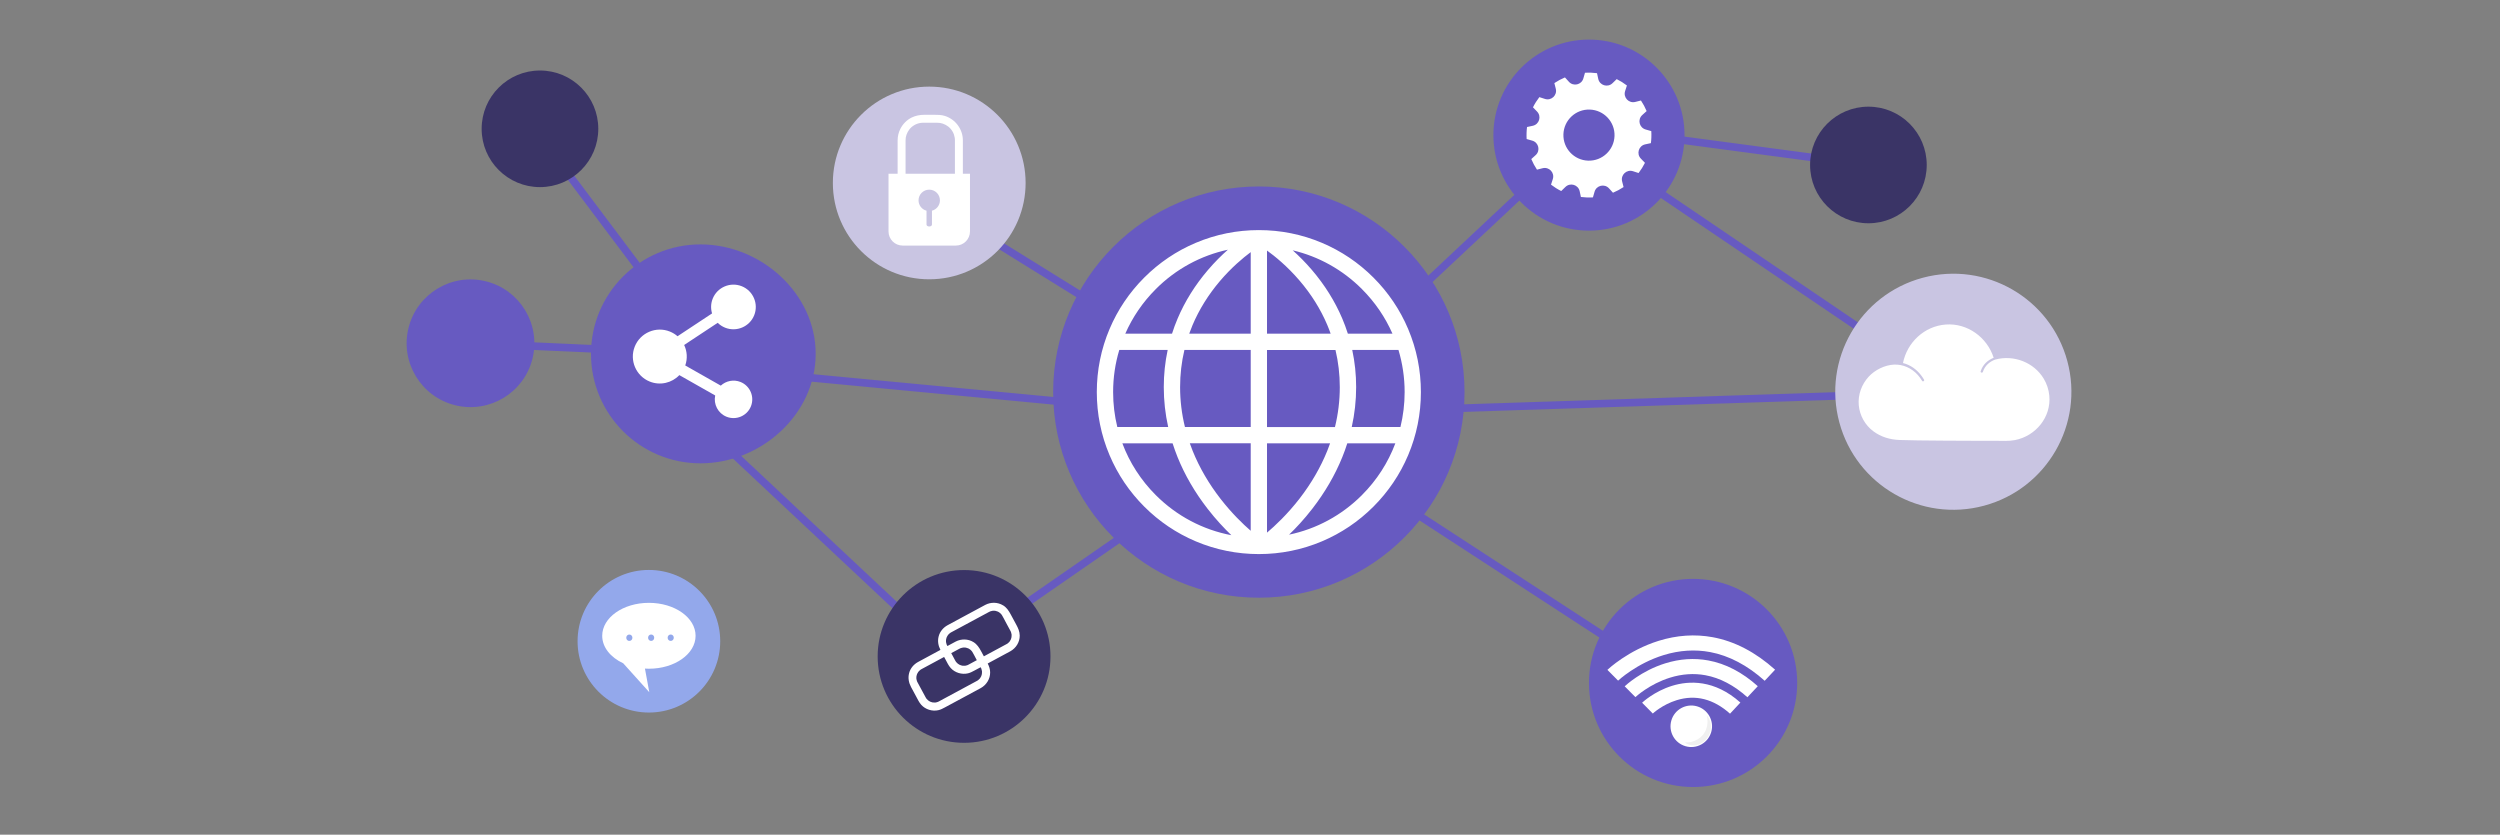 <svg width="1920" height="641" viewBox="0 0 1920 641" fill="none" xmlns="http://www.w3.org/2000/svg">
<rect x="0" y="0" width="1920" height="641" fill="#808080" stroke="none"/>
<path d="M361.476 260.725L361.211 266.562L540.013 274.678L540.278 268.841L361.476 260.725Z" fill="#675AC1"/>
<path d="M412.672 97.169L407.998 100.678L537.812 273.513L542.486 270.005L412.672 97.169Z" fill="#675AC1"/>
<path d="M1220.7 95.214L1219.93 101.006L1434.54 129.593L1435.31 123.801L1220.7 95.214Z" fill="#675AC1"/>
<path d="M506.009 290.846L502.01 295.107L727.198 506.277L731.197 502.016L506.009 290.846Z" fill="#675AC1"/>
<path d="M1223.85 109.98L1220.57 114.816L1498.5 303.206L1501.78 298.369L1223.85 109.98Z" fill="#675AC1"/>
<path d="M986.328 322.36L727.539 501.691L730.869 506.493L989.658 327.162L986.328 322.36Z" fill="#675AC1"/>
<path d="M720.872 155.754L717.791 160.72L986.492 327.328L989.573 322.363L720.872 155.754Z" fill="#675AC1"/>
<path d="M488.652 274.509L488.1 280.326L987.743 327.716L988.295 321.899L488.652 274.509Z" fill="#675AC1"/>
<path d="M1220.23 95.99L978.557 322.698L982.556 326.959L1224.23 100.251L1220.23 95.99Z" fill="#675AC1"/>
<path d="M982.227 322.44L979.037 327.336L1298.74 535.518L1301.93 530.622L982.227 322.44Z" fill="#675AC1"/>
<path d="M1511.61 297.845L987.943 314.937L988.134 320.776L1511.8 303.685L1511.61 297.845Z" fill="#675AC1"/>
<path d="M966.796 459.045C1054.04 459.045 1124.77 388.341 1124.77 301.124C1124.77 213.907 1054.04 143.203 966.796 143.203C879.549 143.203 808.82 213.907 808.82 301.124C808.82 388.341 879.549 459.045 966.796 459.045Z" fill="#675AC1"/>
<path d="M713.653 214.503C754.532 214.503 787.67 181.376 787.67 140.512C787.67 99.648 754.532 66.522 713.653 66.522C672.775 66.522 639.637 99.648 639.637 140.512C639.637 181.376 672.775 214.503 713.653 214.503Z" fill="#C9C5E2"/>
<path d="M453.883 271.769C453.883 225.326 491.544 187.698 537.983 187.698C584.421 187.698 626.441 225.346 626.441 271.769C626.441 318.191 584.441 355.839 537.983 355.839C491.524 355.839 453.883 318.191 453.883 271.769Z" fill="#675AC1"/>
<path d="M740.409 570.482C777.061 570.482 806.773 540.781 806.773 504.142C806.773 467.503 777.061 437.801 740.409 437.801C703.757 437.801 674.045 467.503 674.045 504.142C674.045 540.781 703.757 570.482 740.409 570.482Z" fill="#3A3466"/>
<path d="M1220.32 177.136C1260.86 177.136 1293.72 144.288 1293.72 103.768C1293.72 63.248 1260.86 30.399 1220.32 30.399C1179.79 30.399 1146.93 63.248 1146.93 103.768C1146.93 144.288 1179.79 177.136 1220.32 177.136Z" fill="#675AC1"/>
<path d="M1300.28 604.436C1344.45 604.436 1380.25 568.648 1380.25 524.502C1380.25 480.355 1344.45 444.567 1300.28 444.567C1256.12 444.567 1220.32 480.355 1220.32 524.502C1220.32 568.648 1256.12 604.436 1300.28 604.436Z" fill="#675AC1"/>
<path d="M1523.69 388.395C1572.05 375.406 1600.72 325.686 1587.72 277.344C1574.73 229.002 1524.99 200.343 1476.63 213.332C1428.27 226.322 1399.6 276.041 1412.6 324.383C1425.59 372.725 1475.33 401.385 1523.69 388.395Z" fill="#C9C5E2"/>
<path d="M1434.94 171.474C1459.68 171.474 1479.73 151.427 1479.73 126.698C1479.73 101.969 1459.68 81.922 1434.94 81.922C1410.2 81.922 1390.15 101.969 1390.15 126.698C1390.15 151.427 1410.2 171.474 1434.94 171.474Z" fill="#3A3466"/>
<path d="M414.694 143.705C439.432 143.705 459.486 123.658 459.486 98.929C459.486 74.2 439.432 54.153 414.694 54.153C389.956 54.153 369.902 74.2 369.902 98.929C369.902 123.658 389.956 143.705 414.694 143.705Z" fill="#3A3466"/>
<path d="M408.985 275.3C415.433 248.998 399.331 222.451 373.02 216.005C346.709 209.559 320.152 225.656 313.704 251.958C307.256 278.259 323.359 304.806 349.669 311.252C375.98 317.698 402.537 301.601 408.985 275.3Z" fill="#675AC1"/>
<path d="M498.353 547.231C528.604 547.231 553.127 522.716 553.127 492.476C553.127 462.235 528.604 437.721 498.353 437.721C468.101 437.721 443.578 462.235 443.578 492.476C443.578 522.716 468.101 547.231 498.353 547.231Z" fill="#93A8EB"/>
<path d="M1081.47 252.694C1075.2 237.875 1066.22 224.583 1054.79 213.158C1043.36 201.733 1030.05 192.758 1015.24 186.493C999.898 180.008 983.588 176.715 966.796 176.715C950.004 176.715 933.695 180.008 918.349 186.493C903.526 192.758 890.229 201.733 878.8 213.158C867.371 224.583 858.392 237.895 852.126 252.694C845.638 268.034 842.344 284.338 842.344 301.124C842.344 317.91 845.638 334.214 852.126 349.554C858.392 364.373 867.371 377.665 878.8 389.09C890.229 400.515 903.546 409.49 918.349 415.755C933.695 422.24 950.004 425.533 966.796 425.533C983.588 425.533 999.898 422.24 1015.24 415.755C1030.07 409.49 1043.36 400.515 1054.79 389.09C1066.22 377.665 1075.2 364.353 1081.47 349.554C1087.95 334.214 1091.25 317.91 1091.25 301.124C1091.25 284.338 1087.95 268.034 1081.47 252.694ZM906.318 297.289C906.318 287.551 907.422 278.013 909.632 268.757H960.55V327.929H910.033C907.563 317.85 906.318 307.609 906.318 297.269V297.289ZM998.05 215.487C1007.05 225.989 1014.2 237.434 1019.32 249.501C1020.27 251.73 1021.13 253.979 1021.93 256.248H973.063V192.417C978.928 196.633 988.489 204.303 998.05 215.487ZM960.55 193.641V256.248H913.327C914.111 254.059 914.934 251.91 915.838 249.762C920.92 237.735 928.01 226.33 936.928 215.829C945.706 205.508 954.564 198.099 960.55 193.641ZM960.55 340.459V407.643C954.584 402.482 946.007 394.21 937.411 383.146C928.352 371.501 921.161 359.112 915.999 346.362C915.216 344.394 914.452 342.426 913.769 340.439H960.57L960.55 340.459ZM973.063 409.048V340.459H1021.51C1020.85 342.366 1020.12 344.253 1019.38 346.141C1014.26 358.851 1007.11 371.199 998.13 382.825C988.65 395.073 979.089 403.968 973.083 409.048H973.063ZM973.063 327.949V268.777H1025.65C1027.84 278.033 1028.96 287.551 1028.96 297.309C1028.96 307.63 1027.72 317.89 1025.25 327.969H973.063V327.949ZM1038.48 268.757H1074.02C1077.13 279.117 1078.76 290 1078.76 301.124C1078.76 310.28 1077.65 319.275 1075.54 327.949H1038.14C1040.39 317.87 1041.52 307.609 1041.52 297.289C1041.52 287.571 1040.51 278.053 1038.52 268.757H1038.48ZM1045.95 222.013C1055.98 232.032 1063.87 243.638 1069.4 256.248H1035.15C1033.9 252.312 1032.46 248.437 1030.85 244.622C1025.23 231.39 1017.39 218.84 1007.57 207.355C1002.49 201.412 997.427 196.392 992.808 192.256C1012.77 196.974 1031.09 207.134 1045.95 221.993V222.013ZM887.658 222.013C903.084 206.592 922.205 196.252 943.015 191.774C938.254 195.991 932.972 201.191 927.689 207.375C917.867 218.861 910.033 231.39 904.409 244.642C902.782 248.457 901.356 252.352 900.111 256.268H864.217C869.741 243.658 877.635 232.052 887.658 222.033V222.013ZM859.598 268.757H896.777C894.788 278.033 893.784 287.571 893.784 297.289C893.784 307.609 894.909 317.85 897.158 327.949H858.091C855.962 319.275 854.877 310.28 854.877 301.124C854.877 290 856.484 279.117 859.618 268.757H859.598ZM887.658 380.255C876.168 368.77 867.491 355.237 861.968 340.479H900.553C901.698 344.033 902.963 347.587 904.369 351.08C909.953 364.895 917.746 378.287 927.508 390.837C933.875 399.049 940.243 405.795 945.686 411.036C923.832 406.88 903.726 396.318 887.658 380.255ZM1045.95 380.255C1030.39 395.816 1011.07 406.217 990.016 410.614C995.379 405.434 1001.57 398.828 1007.75 390.837C1017.51 378.267 1025.29 364.895 1030.89 351.08C1032.32 347.567 1033.58 344.033 1034.71 340.479H1071.62C1066.08 355.237 1057.42 368.79 1045.93 380.255H1045.95Z" fill="white"/>
<path d="M1569.64 290.903C1562.1 278.294 1546.6 272.33 1532.46 276.125C1532.44 276.125 1532.4 276.125 1532.38 276.125C1528.04 277.712 1524.4 280.764 1522.84 285.603C1522.49 286.667 1520.81 286.205 1521.15 285.141C1522.82 279.96 1526.57 276.587 1531.13 274.76C1526.15 259.098 1511.01 247.995 1494.35 249.24C1477.96 250.444 1464.65 262.893 1461.49 278.836C1462.88 279.157 1464.23 279.619 1465.53 280.221C1470.73 282.591 1474.79 286.687 1477.66 291.586C1478.23 292.55 1476.72 293.433 1476.16 292.47C1475.21 290.863 1474.11 289.337 1472.86 287.952C1468.22 282.792 1461.59 279.699 1454.6 280.021C1447.53 280.342 1439.94 284.097 1435.18 289.257C1429.74 295.16 1426.81 303.152 1427.53 311.203C1428.25 319.114 1432.35 326.483 1438.74 331.222C1444.64 335.619 1451.53 337.627 1458.84 337.908C1463.64 338.089 1468.44 338.149 1473.22 338.23C1486.94 338.41 1500.64 338.47 1514.36 338.511C1520.39 338.511 1526.41 338.531 1532.44 338.531C1537.38 338.531 1542.6 338.932 1547.46 337.989C1563.41 334.917 1575.46 320.319 1573.87 303.834C1573.43 299.276 1571.97 294.819 1569.62 290.883L1569.64 290.903Z" fill="white"/>
<path d="M568.714 293.353C563.391 291.225 557.526 292.51 553.569 296.164L526.272 280.683C528.14 275.362 527.698 269.72 525.428 264.941L551.199 247.915C552.786 249.501 554.694 250.786 556.903 251.669C565.681 255.183 575.704 250.906 579.219 242.132C582.734 233.357 578.455 223.338 569.678 219.824C560.9 216.31 550.877 220.587 547.362 229.362C545.856 233.116 545.776 237.092 546.86 240.706L520.347 258.235C518.639 256.749 516.651 255.504 514.441 254.621C503.836 250.364 491.764 255.545 487.506 266.126C483.248 276.728 488.43 288.795 499.015 293.052C507.11 296.305 516.068 294.056 521.733 288.092L549.27 303.714C547.844 310.42 551.4 317.428 557.988 320.058C565.359 323.01 573.755 319.416 576.708 312.067C579.661 304.698 576.065 296.305 568.714 293.353Z" fill="white"/>
<path d="M1314.23 562.178C1316.66 553.715 1311.77 544.885 1303.31 542.455C1294.84 540.025 1286.01 544.916 1283.58 553.379C1281.14 561.842 1286.04 570.672 1294.5 573.102C1302.97 575.532 1311.8 570.641 1314.23 562.178Z" fill="white"/>
<path opacity="0.06" d="M1310.65 549.139C1311.27 551.167 1311.51 553.355 1311.33 555.544C1311.07 558.857 1309.8 562.19 1307.58 564.68C1305.23 567.29 1302.23 568.997 1299.02 569.76C1297.41 570.141 1295.76 570.302 1294.14 570.202C1294.08 570.202 1294.02 570.202 1293.96 570.202C1294.74 570.784 1295.6 571.286 1296.55 571.647C1302.83 574.137 1310.19 570.483 1312.94 563.515C1315.01 558.295 1313.92 552.713 1310.63 549.159L1310.65 549.139Z" fill="black"/>
<path d="M1328.67 548.115C1315.95 536.75 1302.17 533.257 1287.71 537.734C1276.64 541.148 1269.41 547.934 1269.35 547.995L1261.14 539.682C1261.52 539.321 1270.48 530.948 1284.16 526.711C1297.05 522.715 1316.61 521.711 1336.62 539.562L1328.67 548.095V548.115Z" fill="white"/>
<path d="M1342.02 535.505C1331.8 526.329 1320.95 520.627 1309.79 518.579C1300.93 516.952 1291.79 517.575 1282.57 520.446C1266.6 525.406 1256.12 535.285 1255.99 535.385L1247.76 527.092C1248.26 526.61 1260.39 515.206 1278.97 509.423C1290.06 505.969 1301.15 505.226 1311.93 507.214C1325.31 509.664 1338.11 516.33 1349.98 526.992L1342 535.505H1342.02Z" fill="white"/>
<path d="M1355.3 522.855C1342.02 510.949 1327.92 503.519 1313.38 500.789C1301.81 498.62 1289.86 499.383 1277.83 503.058C1256.9 509.463 1242.84 522.594 1242.7 522.735L1234.48 514.442C1235.13 513.84 1250.39 499.464 1273.85 492.155C1287.79 487.818 1301.75 486.874 1315.31 489.364C1332.14 492.456 1348.27 500.849 1363.27 514.322L1355.3 522.835V522.855Z" fill="white"/>
<path d="M770.396 464.948C766.239 462.378 760.996 462.298 756.698 464.546C755.734 465.048 754.79 465.57 753.825 466.092C748.864 468.763 743.883 471.454 738.922 474.124C735.206 476.132 731.47 478.12 727.774 480.148C724.44 481.955 721.829 485.027 720.884 488.742C719.94 492.356 720.583 495.87 722.25 499.122C720.242 500.207 718.233 501.291 716.225 502.375C712.509 504.383 708.773 506.371 705.077 508.399C701.743 510.206 699.131 513.278 698.187 516.993C697.223 520.727 697.926 524.341 699.714 527.695C701.019 530.104 702.305 532.514 703.611 534.923C704.796 537.092 705.86 539.461 707.527 541.308C710.781 544.922 716.024 546.509 720.744 545.404C722.572 544.983 724.158 544.099 725.785 543.236C734.684 538.437 743.602 533.638 752.5 528.839C752.741 528.699 753.002 528.578 753.243 528.438C757.582 526.028 760.494 521.39 760.434 516.37C760.414 513.86 759.63 511.692 758.566 509.563C758.967 509.342 759.369 509.122 759.771 508.901C764.913 506.13 770.055 503.359 775.217 500.568C775.458 500.427 775.719 500.307 775.96 500.166C780.299 497.757 783.211 493.119 783.151 488.099C783.111 484.926 781.886 482.316 780.419 479.606C779.033 477.035 777.647 474.445 776.241 471.875C774.755 469.124 773.148 466.615 770.416 464.928L770.396 464.948ZM737.857 497.757C737.857 497.757 737.897 497.757 737.937 497.737C738.299 497.636 738.64 497.536 739.002 497.456C739.183 497.416 739.364 497.396 739.544 497.355C739.605 497.355 739.645 497.335 739.685 497.315C739.725 497.315 739.765 497.315 739.825 497.315C740.267 497.315 740.709 497.315 741.171 497.315C741.232 497.315 741.613 497.375 741.694 497.375C741.794 497.375 741.874 497.416 741.975 497.436C742.537 497.576 743.1 497.737 743.622 497.958C743.622 497.958 743.622 497.958 743.642 497.958C743.682 497.958 743.702 497.998 743.742 498.018C743.963 498.159 744.204 498.279 744.445 498.42C744.606 498.52 745.47 499.183 745.209 498.942C745.53 499.223 745.831 499.504 746.112 499.825C746.233 499.966 746.353 500.106 746.474 500.267C746.454 500.267 746.735 500.628 746.795 500.729C747.82 502.415 748.683 504.202 749.607 505.929C749.808 506.29 749.989 506.652 750.19 507.013C750.009 507.114 749.828 507.214 749.627 507.315C749.527 507.375 749.427 507.415 749.326 507.475C747.759 508.318 746.173 509.162 744.606 510.025C744.365 510.166 744.124 510.286 743.863 510.427C743.582 510.587 743.28 510.728 742.979 510.848C743.12 510.768 742.196 511.089 742.015 511.13C741.754 511.19 741.473 511.23 741.211 511.29C741.171 511.29 741.131 511.29 741.111 511.31C741.111 511.31 741.091 511.31 741.071 511.31C740.488 511.35 739.906 511.31 739.323 511.27C739.283 511.27 739.163 511.27 739.102 511.25C738.902 511.21 738.721 511.17 738.52 511.109C738.078 510.989 737.676 510.848 737.254 510.688C737.214 510.688 737.174 510.648 737.134 510.648C737.094 510.628 737.054 510.607 736.993 510.567C736.833 510.467 736.672 510.407 736.531 510.306C736.29 510.166 736.069 510.025 735.849 509.865C735.748 509.784 735.648 509.724 735.547 509.644C735.547 509.644 735.527 509.644 735.507 509.624C735.125 509.282 734.784 508.941 734.442 508.559C734.382 508.479 734.322 508.419 734.262 508.339C734.262 508.339 733.981 507.917 733.94 507.877C733.78 507.616 733.639 507.355 733.498 507.094C732.514 505.266 731.53 503.439 730.546 501.612C732.133 500.749 733.719 499.905 735.306 499.042C735.748 498.801 736.21 498.56 736.652 498.319C736.712 498.279 736.793 498.239 736.853 498.219C737.174 498.058 737.496 497.897 737.817 497.757H737.857ZM753.122 512.455C753.183 512.575 753.243 512.696 753.303 512.796C753.444 513.057 753.544 513.318 753.685 513.559C753.685 513.599 753.725 513.619 753.725 513.639C753.725 513.639 753.725 513.68 753.725 513.7C753.906 514.282 754.026 514.844 754.147 515.426C754.147 515.467 754.147 515.567 754.167 515.627C754.167 515.828 754.167 516.049 754.167 516.25C754.167 516.611 754.147 516.972 754.107 517.334C754.107 517.334 754.046 517.796 754.026 517.856C753.986 518.037 753.946 518.197 753.886 518.378C753.805 518.639 753.725 518.88 753.645 519.141C753.604 519.241 753.564 519.342 753.524 519.442C753.524 519.442 753.504 519.482 753.484 519.522C753.243 519.964 753.022 520.386 752.741 520.787C752.681 520.868 752.62 520.948 752.58 521.008C752.54 521.049 752.259 521.37 752.219 521.41C751.897 521.751 751.556 522.052 751.214 522.334C751.174 522.374 751.134 522.414 751.094 522.434C751.054 522.434 751.013 522.474 750.973 522.514C750.732 522.655 750.491 522.815 750.23 522.956C742.356 527.213 734.463 531.449 726.589 535.706C725.022 536.549 723.435 537.393 721.869 538.256C721.628 538.397 721.387 538.517 721.125 538.658C720.844 538.818 720.543 538.939 720.242 539.079C720.382 538.999 719.458 539.32 719.278 539.36C719.016 539.421 718.735 539.461 718.474 539.521C718.434 539.521 718.394 539.521 718.374 539.541C718.374 539.541 718.354 539.541 718.334 539.541C717.751 539.581 717.169 539.541 716.586 539.501C716.546 539.501 716.425 539.501 716.365 539.481C716.164 539.441 715.983 539.401 715.783 539.34C715.341 539.22 714.939 539.079 714.517 538.919C714.477 538.919 714.437 538.879 714.397 538.879C714.357 538.859 714.316 538.838 714.256 538.798C714.095 538.698 713.935 538.638 713.794 538.537C713.553 538.397 713.332 538.256 713.111 538.096C713.011 538.015 712.91 537.955 712.81 537.875C712.81 537.875 712.79 537.875 712.77 537.855C712.388 537.513 712.047 537.172 711.705 536.79C711.645 536.71 711.585 536.65 711.524 536.57C711.524 536.57 711.243 536.148 711.203 536.108C711.042 535.847 710.902 535.586 710.761 535.325C709.616 533.196 708.471 531.068 707.306 528.94C706.382 527.233 705.418 525.546 704.535 523.799C704.454 523.639 704.374 523.458 704.294 523.277C704.273 523.217 704.253 523.177 704.233 523.137C704.233 523.097 704.213 523.056 704.193 522.996C704.073 522.554 703.952 522.113 703.852 521.671C703.852 521.611 703.791 521.109 703.771 521.129C703.771 520.988 703.771 520.848 703.771 520.707C703.771 520.486 703.771 520.265 703.771 520.045C703.771 519.944 703.852 519.322 703.852 519.282C703.932 518.92 704.012 518.559 704.133 518.197C704.193 517.976 704.273 517.776 704.354 517.575C704.374 517.515 704.434 517.414 704.474 517.334C704.655 516.972 704.856 516.611 705.077 516.29C705.177 516.129 705.298 515.969 705.418 515.808C705.398 515.848 705.78 515.406 705.86 515.326C706.182 515.005 706.523 514.704 706.865 514.422C706.925 514.382 706.965 514.342 707.005 514.322C707.246 514.182 707.487 514.021 707.748 513.88C707.808 513.84 707.869 513.82 707.929 513.78C708.371 513.539 708.793 513.318 709.235 513.077C711.062 512.093 712.89 511.109 714.718 510.126C718.173 508.258 721.648 506.391 725.103 504.524C725.123 504.564 725.143 504.604 725.163 504.644H725.143L725.323 505.005H725.344C725.645 505.548 725.926 506.09 726.227 506.652C727.412 508.82 728.477 511.19 730.144 513.037C733.398 516.651 738.64 518.237 743.361 517.133C745.188 516.711 746.775 515.828 748.402 514.965C749.768 514.222 751.154 513.479 752.52 512.756C752.701 512.656 752.881 512.555 753.082 512.455H753.122ZM772.345 477.718C773.51 479.887 774.695 482.055 775.86 484.224C775.92 484.344 775.98 484.465 776.04 484.565C776.181 484.826 776.282 485.087 776.422 485.328C776.422 485.368 776.462 485.388 776.462 485.408C776.462 485.408 776.462 485.449 776.462 485.469C776.643 486.051 776.764 486.613 776.884 487.195C776.884 487.236 776.884 487.336 776.904 487.396C776.904 487.597 776.904 487.818 776.904 488.019C776.904 488.38 776.884 488.741 776.844 489.103C776.844 489.103 776.784 489.565 776.764 489.625C776.723 489.806 776.683 489.966 776.623 490.147C776.543 490.408 776.462 490.649 776.382 490.91C776.342 491.01 776.302 491.111 776.261 491.211C776.261 491.211 776.241 491.251 776.221 491.292C775.98 491.733 775.759 492.155 775.478 492.556C775.418 492.637 775.358 492.717 775.317 492.777C775.277 492.818 774.996 493.139 774.956 493.179C774.634 493.52 774.293 493.821 773.952 494.103C773.911 494.143 773.871 494.183 773.831 494.203C773.791 494.203 773.751 494.243 773.711 494.263C773.47 494.404 773.228 494.564 772.967 494.705C767.584 497.616 762.181 500.528 756.798 503.419C756.396 503.64 756.015 503.841 755.613 504.062C754.89 502.737 754.187 501.411 753.464 500.086C751.978 497.335 750.371 494.825 747.639 493.139C743.481 490.569 738.239 490.488 733.94 492.737C732.976 493.239 732.032 493.761 731.068 494.283C729.923 494.906 728.758 495.528 727.613 496.151C727.513 495.95 727.392 495.749 727.292 495.548C727.212 495.388 727.131 495.207 727.051 495.026C727.031 494.966 727.011 494.926 726.991 494.886C726.991 494.846 726.971 494.805 726.95 494.745C726.83 494.303 726.709 493.862 726.609 493.42C726.609 493.36 726.549 492.858 726.529 492.878C726.529 492.737 726.529 492.597 726.529 492.456C726.529 492.235 726.529 492.014 726.529 491.793C726.529 491.693 726.609 491.071 726.609 491.031C726.689 490.669 726.77 490.308 726.89 489.946C726.95 489.725 727.031 489.525 727.111 489.324C727.131 489.264 727.191 489.163 727.232 489.083C727.412 488.721 727.613 488.38 727.834 488.039C727.935 487.878 728.055 487.717 728.176 487.557C728.156 487.597 728.537 487.155 728.618 487.075C728.939 486.754 729.28 486.453 729.622 486.171C729.682 486.131 729.722 486.091 729.762 486.071C730.004 485.93 730.245 485.77 730.506 485.629C730.566 485.589 730.626 485.569 730.686 485.529C731.128 485.288 731.55 485.067 731.992 484.826C733.82 483.842 735.648 482.858 737.475 481.875C742.477 479.184 747.498 476.473 752.5 473.783C754.348 472.779 756.216 471.775 758.064 470.791C758.505 470.55 758.967 470.309 759.409 470.068C759.47 470.028 759.55 469.988 759.61 469.968C759.932 469.807 760.253 469.646 760.574 469.506C760.594 469.506 760.615 469.506 760.655 469.486C761.016 469.385 761.358 469.285 761.719 469.205C761.9 469.165 762.081 469.144 762.262 469.104C762.322 469.104 762.362 469.084 762.402 469.064C762.442 469.064 762.483 469.064 762.543 469.064C762.985 469.064 763.427 469.064 763.888 469.064C763.949 469.064 764.33 469.124 764.411 469.124C764.511 469.124 764.591 469.165 764.692 469.185C765.254 469.325 765.817 469.486 766.339 469.707C766.339 469.707 766.339 469.707 766.359 469.707C766.399 469.707 766.419 469.747 766.459 469.767C766.68 469.907 766.921 470.028 767.163 470.168C767.323 470.269 768.187 470.931 767.926 470.691C768.247 470.972 768.548 471.253 768.83 471.574C768.95 471.715 769.071 471.855 769.191 472.016C769.171 472.016 769.452 472.377 769.513 472.478C770.537 474.144 771.401 475.951 772.325 477.678L772.345 477.718Z" fill="white"/>
<path d="M735.627 96.178C733.096 92.785 729.662 90.315 725.644 89.03C722.933 88.167 720.201 88.167 717.55 88.167H709.857C706.282 88.167 703.128 88.85 700.236 90.235C696.54 92.002 693.346 95.215 691.438 99.03C690.052 101.781 689.369 104.812 689.369 108.025V148.685H695.475V107.824C695.475 106.218 695.656 105.134 696.178 103.507C696.58 102.242 697.564 100.415 698.428 99.351C699.573 97.945 700.637 97.022 702.244 96.078C703.711 95.215 705.157 94.713 707.085 94.391C707.165 94.391 707.426 94.351 708.089 94.291C708.37 94.291 708.652 94.271 709.013 94.271H719.779C721.406 94.271 722.511 94.452 724.138 94.974C725.403 95.375 727.231 96.359 728.296 97.223C729.702 98.367 730.626 99.431 731.57 101.038C732.433 102.503 732.936 103.949 733.257 105.877C733.257 105.957 733.317 106.218 733.357 106.881C733.357 107.162 733.377 107.443 733.377 107.804V148.685H739.484V107.824C739.484 103.628 738.138 99.592 735.607 96.178H735.627Z" fill="white"/>
<path d="M682.381 133.404V177.739C682.381 183.742 687.242 188.601 693.247 188.601H734.082C740.088 188.601 744.949 183.742 744.949 177.739V133.404H682.401H682.381ZM715.744 161.816V172.498C715.744 173.281 714.82 173.944 713.675 173.944H713.635C712.49 173.944 711.566 173.301 711.566 172.498V161.816C708.031 160.892 705.439 157.68 705.439 153.865C705.439 149.327 709.115 145.652 713.655 145.652C718.194 145.652 721.87 149.327 721.87 153.865C721.87 157.68 719.259 160.892 715.744 161.816Z" fill="white"/>
<path d="M1227.45 60.598L1226.51 56.2C1224.98 56 1223.45 55.879 1221.89 55.819C1220.34 55.759 1218.79 55.799 1217.27 55.879L1216.02 60.216C1214.62 65.136 1208.35 66.601 1204.92 62.806L1201.88 59.453C1199.05 60.638 1196.32 62.104 1193.75 63.81L1194.85 68.188C1196.1 73.147 1191.4 77.544 1186.52 75.978L1182.22 74.593C1180.33 77.063 1178.68 79.673 1177.32 82.424L1180.47 85.676C1184.03 89.351 1182.16 95.515 1177.16 96.599L1172.76 97.543C1172.56 99.069 1172.44 100.595 1172.4 102.161C1172.34 103.707 1172.38 105.253 1172.46 106.779L1176.8 108.024C1181.72 109.43 1183.18 115.694 1179.39 119.128L1176.03 122.16C1177.22 124.991 1178.68 127.722 1180.39 130.292L1184.77 129.187C1189.73 127.943 1194.13 132.641 1192.56 137.52L1191.18 141.817C1193.65 143.705 1196.26 145.351 1199.01 146.716L1202.26 143.564C1205.94 140.01 1212.11 141.877 1213.19 146.877L1214.13 151.274C1215.66 151.475 1217.19 151.596 1218.75 151.656C1220.3 151.716 1221.85 151.676 1223.37 151.596L1224.62 147.259C1226.03 142.339 1232.29 140.873 1235.73 144.668L1238.76 148.022C1241.59 146.837 1244.32 145.371 1246.9 143.664L1245.79 139.287C1244.54 134.328 1249.25 129.93 1254.13 131.497L1258.42 132.882C1260.31 130.412 1261.96 127.802 1263.33 125.051L1260.17 121.798C1256.62 118.124 1258.48 111.96 1263.49 110.875L1267.88 109.932C1268.09 108.406 1268.21 106.88 1268.25 105.314C1268.31 103.768 1268.27 102.221 1268.19 100.695L1263.85 99.451C1258.93 98.045 1257.46 91.78 1261.26 88.347L1264.61 85.315C1263.43 82.484 1261.96 79.753 1260.25 77.183L1255.87 78.287C1250.91 79.532 1246.51 74.834 1248.08 69.955L1249.47 65.658C1247 63.77 1244.38 62.124 1241.63 60.758L1238.38 63.911C1234.7 67.465 1228.54 65.597 1227.45 60.598ZM1239.95 104.41C1239.58 115.253 1230.5 123.746 1219.68 123.385C1208.83 123.023 1200.34 113.948 1200.7 103.125C1201.06 92.282 1210.14 83.789 1220.96 84.15C1231.81 84.512 1240.31 93.588 1239.95 104.41Z" fill="white"/>
<path d="M534.207 488.28C534.207 474.305 518.158 462.98 498.353 462.98C478.549 462.98 462.5 474.305 462.5 488.28C462.5 497.115 468.907 504.885 478.629 509.403L498.655 531.63L495.32 513.479C496.325 513.539 497.329 513.579 498.353 513.579C518.158 513.579 534.207 502.255 534.207 488.28ZM483.329 492.215C480.196 492.215 480.196 487.356 483.329 487.356C486.463 487.356 486.463 492.215 483.329 492.215ZM515.105 487.336C518.239 487.336 518.239 492.195 515.105 492.195C511.972 492.195 511.972 487.336 515.105 487.336ZM500.081 487.336C503.214 487.336 503.214 492.195 500.081 492.195C496.947 492.195 496.947 487.336 500.081 487.336Z" fill="white"/>
</svg>

